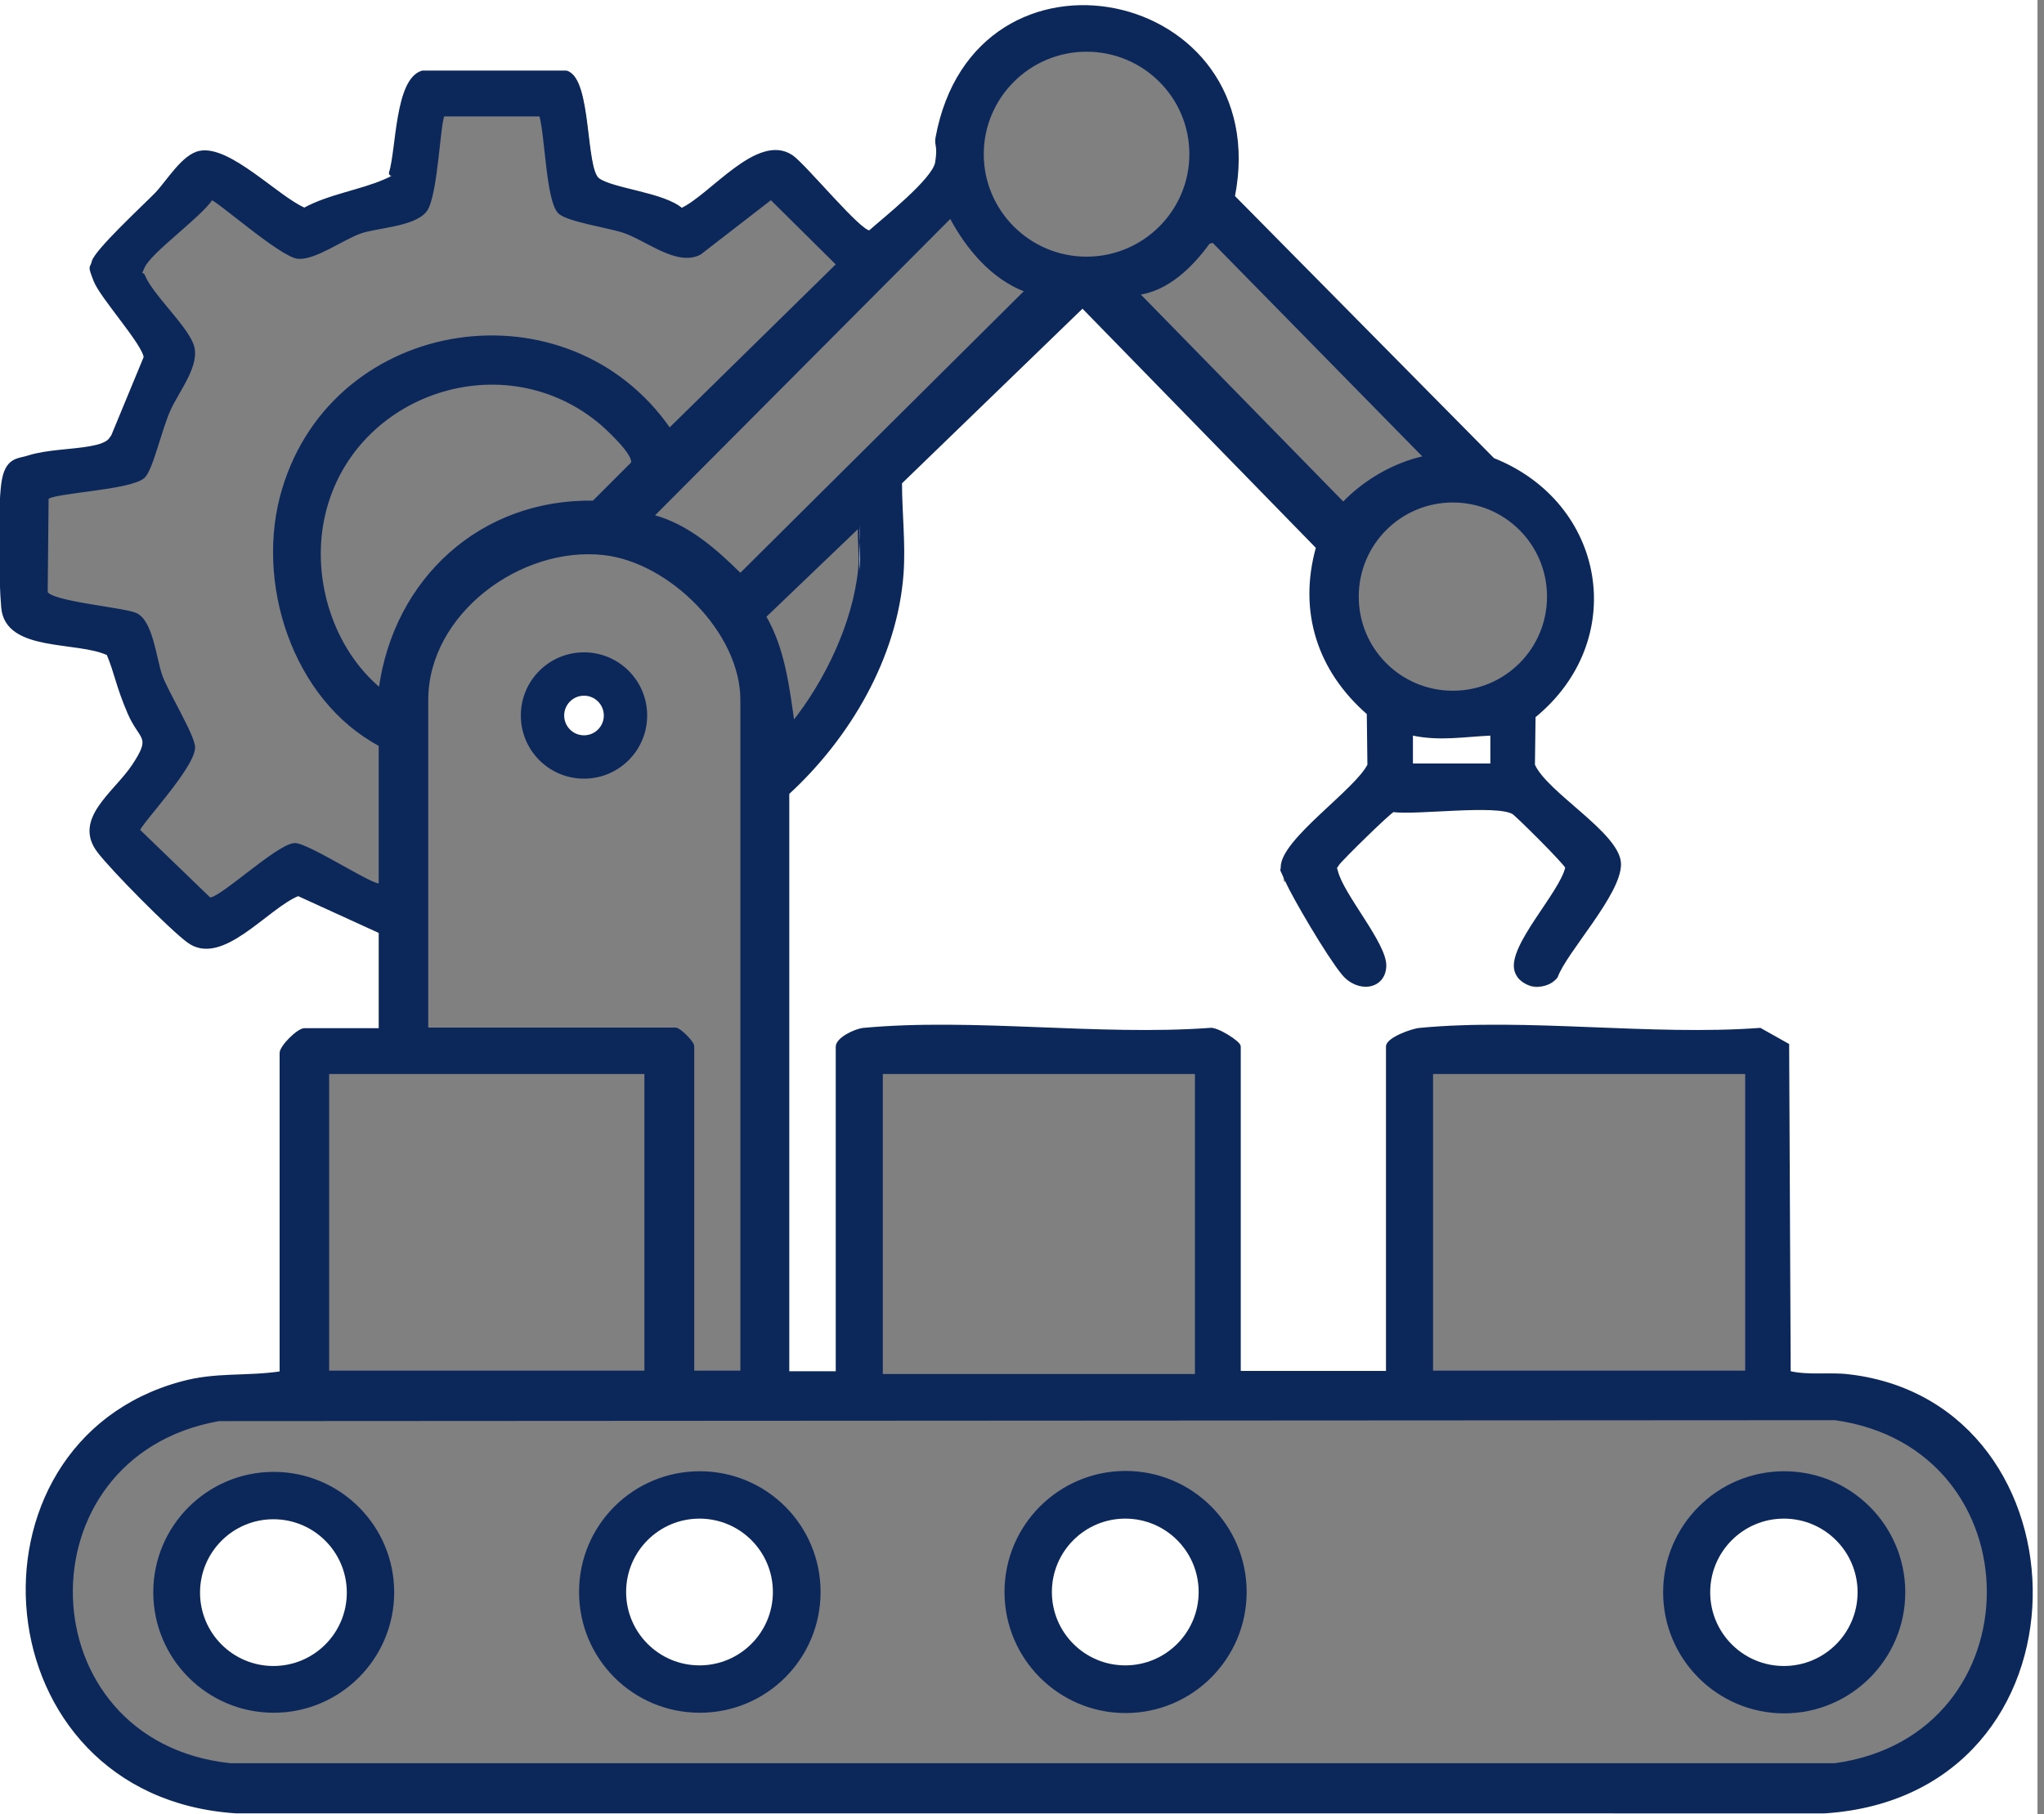 <?xml version="1.0" encoding="UTF-8"?>
<svg id="Calque_1" xmlns="http://www.w3.org/2000/svg" version="1.1" viewBox="0 0 660.1 586">
  <rect x="0" y="0" width="660.1" height="586" fill="#808080" stroke="none"/>
  <!-- Generator: Adobe Illustrator 29.3.1, SVG Export Plug-In . SVG Version: 2.1.0 Build 151)  -->
  <defs>
    <style>
      .st0 {
        fill: #0c285b;
        stroke: #0c285b;
        stroke-miterlimit: 10;
      }

      .st1 {
        fill: #fff;
      }
    </style>
  </defs>
  <g id="zXs6Q1.tif">
    <g>
      <path class="st1" d="M658,0v586H0V0h658ZM122.8,301v31.4h-24.5c-2,0-7.5,5.5-7.5,7.5v103.3c-11.2,1.7-21,.2-32.2,3.3-73.1,19.9-64.7,133.2,17.7,138.5h513.3c88.6-5.7,86.5-131.5,7.9-140.8-6.3-.7-13.1.5-19.4-1.1l-.5-105.8-8.9-5c-35.2,2.6-75.2-3.4-109.9,0-2.5.2-10.4,3.1-10.4,5.5v105.3h-47.9v-105.3c0-1.3-7.3-6-9.5-5.5-35.9,2.6-76.5-3.4-111.9,0-2.6.2-8.4,3-8.4,5.6v105.3h-16v-187.2c19.7-18,34.9-43.8,36.9-70.9.7-9.7-.5-19.7-.5-29.4l58.8-56.9,75.9,77.8c-5.9,20.6.4,39.7,16.4,53.6l.2,16.7c-4.1,8.3-28,24.3-28,33s.8,3,1.5,4.5c2.3,5.2,14.5,25.5,18.1,29.8s13.3,4.4,13.5-2.4-13.7-22.7-15.6-30.5c-.4-1.4-.2-1.4.5-2.5,1.1-1.6,16.6-16.9,17.8-17.2,7.9,1,33.3-2.4,38.8.7s17,16.5,17.3,17.7c-1.8,8.4-18.7,25.5-16.4,33.3s9.7,6.3,13,1.9c2.9-8.2,20.6-29.2,20.4-36.4s-23.8-22.6-27.8-31.9l.2-15.7c30.3-24.7,22.7-68.7-13.2-83l-83.9-84.9c13.2-67.2-83.2-87.3-95.7-18.9-.5,2.5.3,5.3-.1,7.9-.9,5.6-16.8,18.2-21.6,22.4-3,.5-21.1-21.7-25.3-24.4-10.9-7.2-25.9,12.8-35.5,17.2-5.7-5.1-22.2-6.3-26.9-9.7-4.6-3.3-2.4-32.4-10.3-34.7h-46.5c-8.5,2.5-7.9,24.9-10.3,32.6s0,1.8-1.6,2.4c-7.9,3.5-18.3,4.9-26.2,9.3-8.8-3.8-24.2-20.2-33.7-18.4-5.4,1.1-10.3,9.5-14.1,13.4-3.8,3.9-19.7,18.6-20.4,22s-.3,3.8.6,6c2.1,5.4,15.8,20.4,16.2,24.8l-10.5,25.4c-1.1,1.5-5.4,3.5-7.2,3.8-5.9,1.1-14,1.1-20,3s-7.9,5.2-8.3,8.7c-1.1,8.4-.8,31.2,0,40,1.3,13.9,24,10.2,34,14.9,2.6,6.3,4.2,12.9,6.8,19.1,3.8,8.9,7.9,7.2,1.4,17-5.9,8.9-19.2,17.3-11.2,27.7,4.4,5.8,23.2,24.8,28.9,29,10.7,8,25.3-11,35.5-15.1l26.5,12.1Z"/>
      <path class="st0" d="M122.8,301l-26.5-12.1c-10.2,4.1-24.7,23.1-35.5,15.1-5.7-4.2-24.5-23.2-28.9-29-8-10.4,5.3-18.8,11.2-27.7,6.5-9.8,2.4-8.2-1.4-17s-4.2-12.9-6.8-19.1c-10-4.7-32.7-1-34-14.9-.8-8.8-1.1-31.6,0-40s5.1-7.6,8.3-8.7c5.9-1.9,14-1.9,20-3s6.1-2.3,7.2-3.8l10.5-25.4c-.4-4.4-14.1-19.4-16.2-24.8s-1.1-3.6-.6-6c.8-3.5,16.6-18.1,20.4-22,3.8-4,8.7-12.4,14.1-13.4,9.5-1.8,24.9,14.6,33.7,18.4,8-4.4,18.3-5.8,26.2-9.3s1.2-1.2,1.6-2.4c2.4-7.7,1.9-30.1,10.3-32.6h46.5c7.8,2.3,5.6,31.4,10.3,34.7,4.7,3.4,21.1,4.6,26.9,9.7,9.6-4.4,24.6-24.4,35.5-17.2,4.2,2.8,22.3,25,25.3,24.4,4.7-4.2,20.7-16.8,21.6-22.4s-.3-5.4.1-7.9c12.5-68.4,108.9-48.3,95.7,18.9l83.9,84.9c36,14.3,43.5,58.3,13.2,83l-.2,15.7c4.1,9.3,27.6,22.3,27.8,31.9s-17.5,28.3-20.4,36.4c-3.3,4.4-11.5,3.4-13-1.9-2.3-7.8,14.6-25,16.4-33.3-.2-1.2-16.1-17-17.3-17.7-5.5-3.2-30.9.3-38.8-.7-1.2.4-16.7,15.6-17.8,17.2s-.9,1.1-.5,2.5c1.9,7.7,15.8,23.4,15.6,30.5s-8.6,8.4-13.5,2.4-15.8-24.6-18.1-29.8-1.5-2.7-1.5-4.5c0-8.7,23.9-24.7,28-33l-.2-16.7c-16-13.9-22.2-33-16.4-53.6l-75.9-77.8-58.8,56.9c0,9.7,1.2,19.7.5,29.4-2,27.1-17.3,52.9-36.9,70.9v187.2h16v-105.3c0-2.6,5.8-5.3,8.4-5.6,35.4-3.3,76,2.6,111.9,0,2.1-.5,9.5,4.2,9.5,5.5v105.3h47.9v-105.3c0-2.4,7.9-5.3,10.4-5.5,34.7-3.3,74.7,2.6,109.9,0l8.9,5,.5,105.8c6.3,1.5,13.1.3,19.4,1.1,78.6,9.3,80.7,135-7.9,140.8H76.3c-82.3-5.3-90.7-118.7-17.7-138.5,11.2-3.1,20.9-1.6,32.2-3.3v-103.3c0-2,5.5-7.5,7.5-7.5h24.5v-31.4ZM384.6,49.8c0-18.6-15.1-33.6-33.7-33.6s-33.7,15.1-33.7,33.6,15.1,33.6,33.7,33.6,33.7-15.1,33.7-33.6ZM122.8,285.5v-44.9c-28-14.9-40.2-52.9-31.2-82.6,16.8-55.8,91.8-66.7,124.6-19.2l54.4-53.4-21.6-21.4-23,17.8c-7.4,3.8-16.9-4.5-24.6-7.1-4.8-1.6-18.3-3.6-20.8-6.2-3.8-4-4.1-25.1-6-31.4h-31.3c-1.6.2-2.2,26.3-6,31s-16,5-21.1,6.9c-5.8,2.1-14.5,8.5-19.9,8.1s-26.3-19-28-19c-3.7,5.7-19.7,17-22,22s-.5,1.6,0,2.9c2.5,6.3,13.3,16,15.7,22.3s-4.5,14.6-7.4,21-5.7,19.4-8.3,21.7c-4.4,3.9-29.5,4.7-31.1,6.9l-.3,30.4c1.1,3.4,24.4,5.3,28.8,7.1,5.2,2.1,6.3,14.4,8.2,19.8s10.6,19.5,10.6,23.2c0,6.4-18,25.2-17.8,26.8l22.9,22.1c2.7,1.2,21.8-17.1,27.5-17.5,4-.3,26.3,14.4,27.4,12.9ZM331.5,93.9c-11-4.1-19.1-13.8-24.5-24l-96.4,96.8c11.3,2.9,20.4,11,28.5,19l92.4-91.8ZM460.3,147.7l-68.5-69.8-1.5.4c-5.4,7.5-13.3,15.3-22.9,16.5l66.4,67.9c6.9-7.3,16.6-12.9,26.5-15ZM122.8,222.6c4.8-35.4,32.6-61,68.9-60.4l12.5-12.5c1.4-2.8-8.8-12.1-11.1-13.9-32-25.7-80.8-8.1-88.9,31.9-4,19.7,3,42.1,18.5,55ZM500.1,192.7c0-17.1-13.8-30.9-30.9-30.9s-30.9,13.8-30.9,30.9,13.8,30.9,30.9,30.9,30.9-13.8,30.9-30.9ZM277.6,184.2c.5-4.6-.3-9.8,0-14.5l-30.7,29.4c6.1,10.5,7.5,22.6,9.2,34.5,10.7-13.4,19.7-32.1,21.5-49.4ZM239.6,443.2v-217.1c0-22.1-23.2-44.9-44.5-47.3-27.1-3.1-57.3,19.2-57.3,47.3v106.3h80.4c1.2,0,5.5,4.3,5.5,5.5v105.3h16ZM456.3,246.6h25v-9c-8.5.4-16.4,1.8-25,0v9ZM105.8,346.4v96.8h102.8v-96.8h-102.8ZM386.4,346.4h-101.8v97.9h101.8v-97.9ZM462.3,346.4v96.8h101.8v-96.8h-101.8ZM70.7,458.5c-65.5,11.6-62.8,104.5,3.7,111.5h518.2c66.1-9.1,66-102.6,0-111.8l-521.9.3Z"/>
      <path class="st1" d="M391.8,77.9l68.5,69.8"/>
      <path class="st1" d="M367.4,94.8"/>
      <path class="st1" d="M256.1,233.6"/>
      <path class="st1" d="M277.6,169.7c-.3,4.7.5,9.9,0,14.5"/>
      <path class="st1" d="M456.3,246.6v-9c8.6,1.8,16.4.4,25,0v9h-25Z"/>
      <path class="st0" d="M402.1,514.2c0,21.3-17.3,38.6-38.6,38.6s-38.6-17.3-38.6-38.6,17.3-38.6,38.6-38.6,38.6,17.3,38.6,38.6ZM387.2,514.2c0-13.1-10.6-23.7-23.7-23.7s-23.7,10.6-23.7,23.7,10.6,23.7,23.7,23.7,23.7-10.6,23.7-23.7Z"/>
      <path class="st0" d="M614.8,514.3c0,21.3-17.3,38.6-38.6,38.6s-38.6-17.3-38.6-38.6,17.3-38.6,38.6-38.6,38.6,17.3,38.6,38.6ZM599.9,514.3c0-13.1-10.7-23.8-23.8-23.8s-23.8,10.7-23.8,23.8,10.7,23.8,23.8,23.8,23.8-10.7,23.8-23.8Z"/>
      <path class="st0" d="M264.5,514.2c0,21.3-17.2,38.5-38.5,38.5s-38.5-17.2-38.5-38.5,17.2-38.5,38.5-38.5,38.5,17.2,38.5,38.5ZM249.6,514.2c0-13.1-10.6-23.7-23.7-23.7s-23.7,10.6-23.7,23.7,10.6,23.7,23.7,23.7,23.7-10.6,23.7-23.7Z"/>
      <path class="st0" d="M126.8,514.3c0,21.2-17.2,38.4-38.4,38.4s-38.4-17.2-38.4-38.4,17.2-38.4,38.4-38.4,38.4,17.2,38.4,38.4ZM112,514.4c0-13.1-10.6-23.7-23.7-23.7s-23.7,10.6-23.7,23.7,10.6,23.7,23.7,23.7,23.7-10.6,23.7-23.7Z"/>
      <path class="st0" d="M208.5,231.1c0,11-8.9,19.9-19.9,19.9s-19.9-8.9-19.9-19.9,8.9-19.9,19.9-19.9,19.9,8.9,19.9,19.9ZM195,231.1c0-3.6-2.9-6.4-6.4-6.4s-6.4,2.9-6.4,6.4,2.9,6.4,6.4,6.4,6.4-2.9,6.4-6.4Z"/>
      <ellipse class="st1" cx="363.4" cy="514.2" rx="23.7" ry="23.7"/>
      <ellipse class="st1" cx="576.1" cy="514.3" rx="23.8" ry="23.8"/>
      <ellipse class="st1" cx="225.9" cy="514.2" rx="23.7" ry="23.7"/>
      <ellipse class="st1" cx="88.3" cy="514.4" rx="23.7" ry="23.7"/>
      <circle class="st1" cx="188.6" cy="231.1" r="6.4"/>
    </g>
  </g>
</svg>